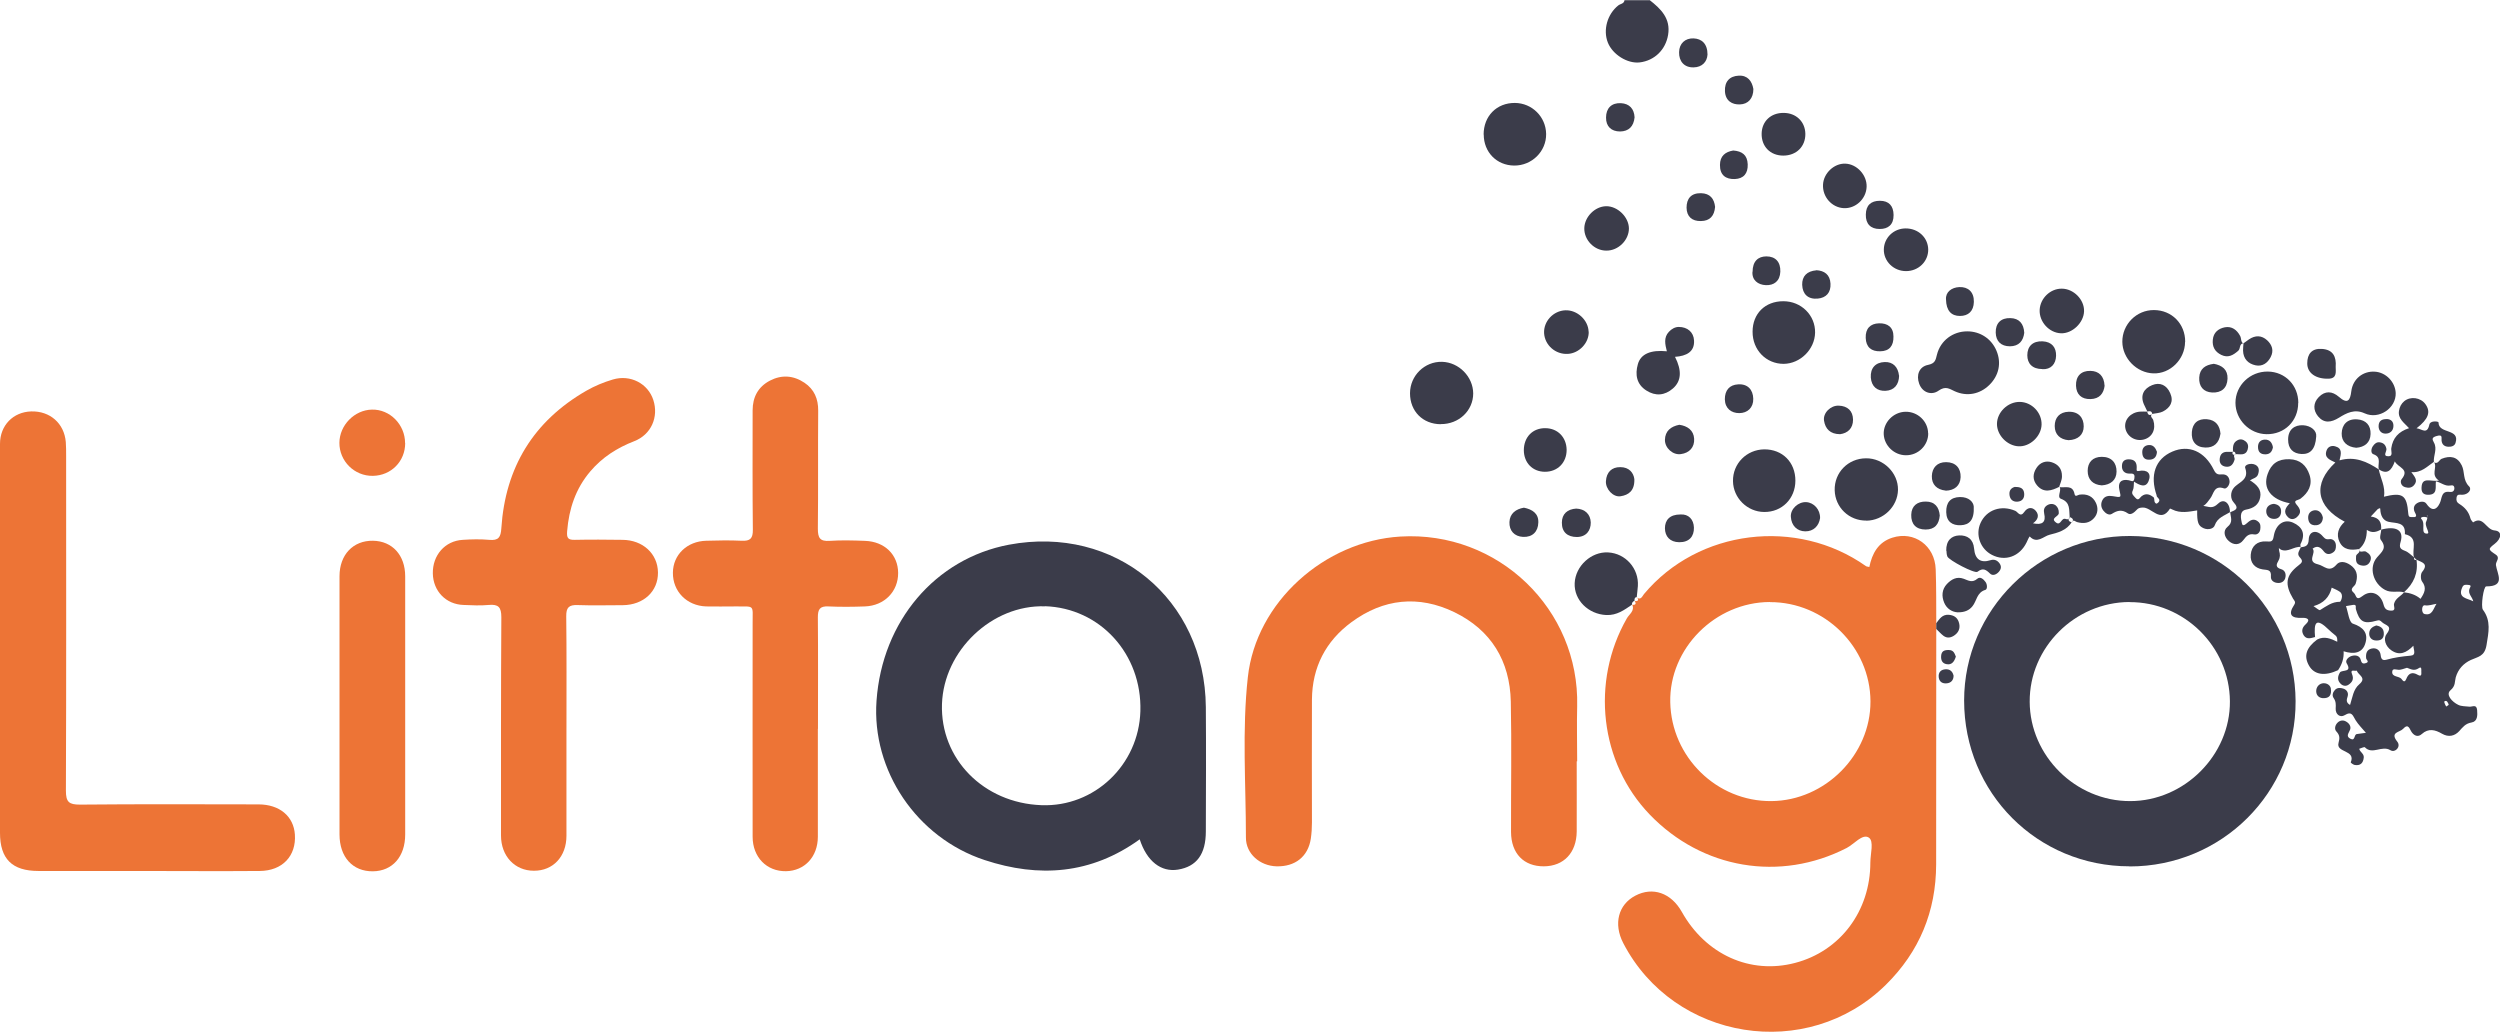 <?xml version="1.0" encoding="UTF-8"?>
<svg xmlns="http://www.w3.org/2000/svg" id="Capa_1" viewBox="0 0 220.76 91.12">
  <defs>
    <style>.cls-1{fill:#ed7436;}.cls-1,.cls-2{stroke-width:0px;}.cls-2{fill:#3b3c4a;}</style>
  </defs>
  <path class="cls-2" d="M145.66,0c1,.78,1.88,1.63,1.64,3.08-.22,1.32-1.2,2.27-2.5,2.43-1.08.13-2.4-.69-2.82-1.75-.44-1.11-.05-2.51.92-3.28.19-.15.51-.14.55-.46h2.22Z"></path>
  <path class="cls-1" d="M144.52,52.75c.38.29.5-.11.65-.29,4.8-5.74,13.5-6.78,19.6-2.47.05.04.14.04.3.08.24-1.19.78-2.19,2.03-2.59,1.93-.62,3.76.7,3.83,2.79.06,1.58.04,3.17.05,4.75,0,.17,0,.33,0,.5,0,6.94,0,13.88-.01,20.81-.01,4.15-1.48,7.71-4.44,10.63-6.94,6.84-18.71,4.96-23.19-3.68-.88-1.7-.44-3.4,1.07-4.19,1.54-.81,3.16-.24,4.1,1.43,2.11,3.77,6.04,5.55,10,4.51,3.99-1.04,6.65-4.58,6.65-8.87,0-.76.34-1.89-.14-2.2-.56-.36-1.29.58-1.95.92-5.88,3.02-12.76,1.86-17.39-2.95-4.4-4.57-5.23-11.72-2.02-17.33.21-.37.72-.66.47-1.21,0,0-.02.02-.02.02.28.02.43-.05.23-.35v.02c.27.02.42-.05.21-.35h-.02ZM156.28,53.16c-4.83.02-8.89,4.1-8.79,8.85.1,4.85,4.11,8.77,8.93,8.73,4.75-.04,8.77-4.09,8.75-8.81-.02-4.8-4.06-8.78-8.88-8.76Z"></path>
  <path class="cls-2" d="M100.65,74.11c-4.3,3.11-8.92,3.41-13.69,1.84-6.03-1.98-10-7.93-9.56-14.07.5-7.04,5.19-12.55,11.69-13.78,9.37-1.76,17.31,4.77,17.39,14.34.03,3.66.01,7.31,0,10.97,0,2.02-.81,3.11-2.46,3.38-1.49.24-2.75-.73-3.38-2.68ZM92.27,53.54c-4.67-.15-8.93,3.9-9.09,8.63-.16,4.84,3.67,8.74,8.78,8.93,4.67.18,8.6-3.55,8.74-8.3.15-5.04-3.55-9.11-8.43-9.27Z"></path>
  <path class="cls-2" d="M188.05,76.5c-8.15,0-14.61-6.48-14.61-14.64,0-8,6.6-14.55,14.65-14.53,8.06.02,14.58,6.51,14.62,14.58.04,8.07-6.51,14.6-14.66,14.6ZM188.04,53.16c-4.83.02-8.84,4.02-8.81,8.81.02,4.78,4.06,8.78,8.87,8.77,4.79,0,8.85-4.07,8.81-8.82-.04-4.83-4.03-8.77-8.87-8.75Z"></path>
  <path class="cls-1" d="M139.23,67.23c0,2.07.01,4.14,0,6.2-.02,1.88-1.15,3.06-2.9,3.07-1.77.01-2.89-1.13-2.9-3.03-.01-3.84.06-7.68-.02-11.52-.08-3.58-1.73-6.31-4.98-7.89-3.16-1.53-6.27-1.2-9.09.88-2.27,1.67-3.47,3.98-3.49,6.84-.02,3.62,0,7.24,0,10.85,0,.48-.03.96-.1,1.43-.24,1.58-1.38,2.48-3.03,2.44-1.44-.04-2.71-1.09-2.7-2.55,0-4.72-.35-9.46.17-14.16.73-6.64,6.79-12.01,13.46-12.41,8.64-.52,15.83,6.42,15.62,14.98-.04,1.62,0,3.25,0,4.87Z"></path>
  <path class="cls-1" d="M0,56.59c0-5.8,0-11.6,0-17.39,0-1.65,1.17-2.82,2.75-2.87,1.66-.05,2.92,1.05,3.06,2.7.03.4.03.81.03,1.22,0,9.86.02,19.72-.02,29.58,0,1,.28,1.22,1.24,1.22,5.25-.05,10.5-.03,15.76-.02,1.87,0,3.11,1.05,3.22,2.66.13,1.89-1.1,3.21-3.11,3.22-3.55.03-7.1,0-10.65,0-2.96,0-5.92,0-8.88,0-2.34,0-3.4-1.07-3.4-3.37,0-5.65,0-11.3,0-16.95Z"></path>
  <path class="cls-1" d="M50.02,64.28c0,3.17,0,6.35,0,9.52,0,1.84-1.18,3.1-2.88,3.09-1.68,0-2.9-1.29-2.9-3.11,0-6.42-.01-12.84.03-19.27,0-.89-.25-1.17-1.12-1.09-.73.07-1.48.03-2.22,0-1.55-.05-2.68-1.22-2.71-2.78-.03-1.61,1.07-2.88,2.64-2.97.77-.05,1.56-.07,2.33,0,.83.08,1.03-.22,1.08-1.03.35-5.36,2.83-9.45,7.51-12.14.73-.42,1.53-.75,2.34-.99,1.55-.46,3.1.36,3.57,1.81.49,1.51-.19,3.06-1.69,3.64-1.52.59-2.83,1.43-3.88,2.67-1.29,1.52-1.88,3.3-2.04,5.27-.05.61.07.78.67.77,1.4-.03,2.81-.02,4.21,0,1.8.01,3.12,1.22,3.14,2.88.02,1.67-1.27,2.87-3.1,2.89-1.33,0-2.66.04-3.99-.01-.77-.03-1.02.21-1.01.99.04,3.28.02,6.57.02,9.85Z"></path>
  <path class="cls-1" d="M72.22,64.35c0,3.18,0,6.35,0,9.53,0,1.78-1.17,3.02-2.81,3.05-1.7.03-2.95-1.23-2.95-3.04-.01-6.28,0-12.56,0-18.84,0-1.71.22-1.48-1.56-1.5-.85,0-1.7.02-2.55,0-1.71-.06-2.95-1.33-2.93-2.98.01-1.58,1.25-2.78,2.95-2.82,1.04-.03,2.07-.05,3.11,0,.77.04,1.01-.2,1-.98-.04-3.51-.02-7.02-.02-10.53,0-1.17.48-2.08,1.53-2.63,1.04-.54,2.08-.46,3.05.19.86.58,1.22,1.42,1.21,2.47-.03,3.47.01,6.94-.03,10.42,0,.82.19,1.13,1.05,1.07,1.03-.07,2.07-.04,3.11,0,1.74.06,2.92,1.22,2.93,2.83.01,1.64-1.21,2.9-2.94,2.96-1.07.04-2.15.05-3.22,0-.76-.04-.93.26-.93.96.03,3.29.01,6.57.01,9.86Z"></path>
  <path class="cls-2" d="M204.44,56.25c-.35.09-.74.25-1-.13-.22-.33-.19-.67.14-.97.5-.45.16-.61-.28-.59-.96.05-1.29-.28-.72-1.14.18-.27.02-.37-.09-.55-.76-1.28-.66-2.06.46-2.93.34-.26.45-.39.13-.73-.3-.32-.02-.61.1-.9l-.02.02c.41-.06.69-.1.71-.7.02-.7.64-.88,1.15-.37.21.21.29.41.67.35.28-.05.56.16.58.53.01.27-.02.5-.28.66-.31.2-.58.15-.78-.1-.28-.36-.56-.58-1-.25.36.38-.57,1.14.47,1.38.57.13.99.78,1.64.03.37-.43.98-.2,1.4.17.47.42.48.95.29,1.52-.09.26-.61.42-.15.81.23.19.14.75.76.27.75-.59,1.6-.21,1.85.73.11.42.27.53.63.56.54.04.25-.39.3-.59.12-.51.61-.68.89-1.03h-.02c.55.06,1.06.22,1.47.58.34-.5.58-.96.14-1.53-.14-.18-.14-.67,0-.84.63-.77-.06-.86-.5-1.09l.02.02c-.08-.08-.17-.16-.25-.24l.02.03c-.24-.7.46-1.77-.81-2.06.08-1.1-.75-.94-1.43-1.09-.52-.11-.72-.59-.74-1.1,0-.12-.02-.14-.23-.02-.14.15-.36.38-.61.65.77.1.97.54.91,1.17l.02-.03c-.39.21-.79.37-1.28.04,0,.69-.18,1.28-.7,1.71v-.02c-.69.13-1.37.09-1.71-.63-.32-.67-.09-1.29.46-1.78-2.54-1.33-2.85-3.35-.83-5.23-.46-.23-1.04-.41-.76-1.1.12-.29.41-.42.74-.33.66.18.53.66.39,1.24,1.35-.39,2.44.12,3.48.81l-.02-.03c.15.81.62,1.55.46,2.43,1.65-.4,2.02-.17,2.15,1.49.03.39.21.29.38.31.29.03.4-.06.23-.36-.18-.32-.17-.67.17-.87.26-.16.65-.2.82.05.76,1.12,1.23-.08,1.28-.33.13-.54.24-.79.82-.71.18.02.36-.06.37-.31,0-.26-.14-.3-.35-.26-.47.09-.82-.26-1.28-.37-.07.5.19,1.2-.7,1.19-.43,0-.59-.24-.57-.64.04-.99.81-.49,1.54-.61-.77-.52-.12-1.12-.43-1.64l-.02.02c.37.21.46-.22.69-.31.76-.3,1.39-.19,1.77.58.29.58.08,1.3.65,1.86.28.28-.09.74-.62.74-.21,0-.44-.09-.49.26-.04.27.04.43.25.55.49.3.84.71.98,1.28.03.13.15.24.23.35.91-.62,1.13.64,1.9.71.72.06.6.74,0,1.19-.59.46-.57.49.1.94.44.3-.02.61.02.93.11.78.88,1.89-.86,1.88-.24,0-.49,1.79-.29,2.06.74.99.5,1.99.32,3.12-.17,1.02-.76,1.03-1.39,1.32-.64.3-1.12.8-1.33,1.54-.1.36,0,.74-.46,1.13-.46.39.14,1.03.68,1.29.28.14.64.12.97.16.26.04.65-.26.7.3.04.48.04,1.01-.5,1.1-.54.09-.77.42-1.09.77-.4.43-.94.55-1.51.22-.6-.35-1.19-.51-1.79.03-.31.28-.63.17-.86-.13-.22-.28-.29-.88-.8-.32-.27.3-1.18.27-.5,1.12.35.44-.18,1.01-.6.76-.76-.47-1.59.43-2.26-.26-.06-.06-.32.08-.5.13.06.3.43.42.4.77-.05.5-.3.74-.8.66-.13-.02-.36-.2-.35-.23.47-1.12-1.31-.83-1.08-1.71.11-.42.13-.68-.19-1.02-.19-.2-.13-.56.13-.8.22-.2.5-.21.72-.08.26.14.48.42.36.73-.12.31-.41.59.06.81.41.19.27-.39.54-.43.25-.03.51-.07.8-.11-.32-.38-.66-.71-.91-1.11-.25-.39-.31-.85-.98-.44-.38.23-.81-.07-.78-.6.02-.34.03-.62-.18-.92-.16-.22-.08-.5.11-.71.21-.23.48-.2.72-.13.33.09.5.38.41.68-.1.32-.17.55.21.77.21-.65.28-1.38.82-1.83.68-.58-.12-.81-.22-1.2-.17.07-.62-.17-.43.3.19.45.02.72-.3.94-.23.16-.51.12-.71-.09-.31-.31-.26-.66-.04-1.01.24-.23,1.08.03.58-.79-.15-.25.14-.56.45-.65.36-.1.71-.02.8.37.08.32.23.34.46.26.32-.11.03-.28.01-.42-.04-.41.04-.76.48-.86.44-.1.75.16.8.56.04.39.17.52.53.42.69-.19,1.38-.29,2.09-.35.56-.04.29-.47.27-.88-.62.64-1.23.9-1.94.41-.53-.36-.74-1.03-.42-1.45.56-.74-.09-.74-.4-1.03-.18-.17-.23-.22-.5-.14-1.13.33-1.5.09-1.82-1.03-.04-.14.1-.4-.22-.37-.22.03-.43.07-.65.11.19.54.27,1.44.61,1.55.93.31,1.36.84,1.11,1.7-.25.91-1.02,1.03-1.93.74.04.63-.15,1.17-.49,1.67-1.18.55-2.11.41-2.57-.41-.48-.85-.24-1.58.73-2.3.63-.32,1.2-.08,1.77.2.02-.6-.12-.46-.7-1.02-1.22-1.2-1.37-.66-1.26.62ZM214.37,45.72c-.25-.15-.72-.06-.56.1.43.42-.12,1.31.5,1.3.37,0-.29-.69-.05-1.1.05-.09.06-.2.09-.31,0-.06,0-.13,0-.19,0,0-.04,0-.05,0,.03.07.06.13.08.2ZM204.29,53.52c.22.14.5.4.58.35.55-.33,1.05-.74,1.76-.73.06,0,.37-.6-.01-.88-.2-.15-.45-.24-.72-.37-.2.84-.73,1.39-1.6,1.63ZM212.54,58.97c-.28.08-.49.17-.7.18-.24,0-.59-.19-.6.19-.01.45.56.35.8.59.09.09.27.46.44.03.2-.51.52-.66,1.02-.37.38.22.31-.12.31-.3,0-.13.05-.48-.22-.29-.42.3-.76.06-1.04-.03ZM218.4,53.1c-.09-.4-.48-.65-.34-1.09.04-.13.26-.34-.1-.36-.2-.01-.41-.07-.53.21-.44.97.45.96.97,1.24ZM215.15,53.32c-.36.05-.66.19-1.04.13-.28-.04-.32.7-.01.77.7.17.77-.49,1.06-.91ZM216.07,61.92c-.21-.07-.25.02-.22.13.03.12.1.22.16.34.08-.06.23-.13.22-.17-.03-.12-.12-.23-.16-.3Z"></path>
  <path class="cls-1" d="M35.78,62.4c0,3.76,0,7.53,0,11.29,0,1.96-1.13,3.23-2.85,3.25-1.78.02-2.95-1.25-2.95-3.26,0-7.6,0-15.2,0-22.8,0-1.9,1.21-3.16,2.96-3.13,1.7.03,2.84,1.27,2.84,3.14,0,3.84,0,7.68,0,11.51Z"></path>
  <path class="cls-2" d="M190.45,43.77c-.63-1.8-.13-3.24,1.37-3.89,1.45-.63,2.86-.05,3.68,1.63.2.41.41.4.73.38.41-.02.62.24.65.6.03.34-.28.71-.48.64-.91-.32-.91.49-1.23.89-.18.22-.32.49-.61.65.47.06.79.31,1.31-.2.52-.51,1.07-.02,1.04.78l.02-.03c-.51.32-1.12.48-1.36,1.17-.1.3-.56.43-.97.26-.48-.21-.6-.49-.58-1.58-.74.12-1.49.28-2.2-.08-.06-.03-.19-.09-.2-.08-.85,1.36-1.62-.16-2.44-.09-.25.02-.36.04-.51.21-.2.22-.52.48-.76.31-.53-.37-.93-.28-1.43.04-.26.16-.57-.06-.76-.31-.22-.3-.22-.64-.05-.94.18-.32.52-.38.87-.32.81.14.77.15.61-.55-.15-.65.15-.99.84-.85.2.04.42.22.48-.14.04-.27.04-.48-.37-.45-.47.03-.77-.24-.72-.75.03-.35.25-.51.59-.51.52,0,.73.26.71.76,0,.13-.07.32.18.27.76-.15,1.14.22.87.89-.26.66-.84.34-1.29.05-.03.29,0,.56-.1.76-.16.32.03.44.2.64.3.36.39.03.57-.11.4-.31.75-.16,1.09.12.07.18-.02.42.2.53.04.02.13-.04.18-.09.28-.28-.1-.41-.15-.61Z"></path>
  <path class="cls-2" d="M173.72,29.26c1.15,0,2.14.66,2.58,1.72.45,1.08.21,2.19-.64,3.02-.83.81-1.97,1.04-3.05.55-.48-.22-.81-.49-1.43-.05-.6.43-1.42.19-1.71-.62-.27-.74-.02-1.5.79-1.66.63-.13.66-.43.78-.9.31-1.25,1.41-2.06,2.67-2.06Z"></path>
  <path class="cls-1" d="M35.78,39.12c0,1.62-1.23,2.87-2.85,2.9-1.63.03-2.97-1.3-2.96-2.92.01-1.55,1.33-2.9,2.87-2.93,1.59-.04,2.93,1.32,2.93,2.96Z"></path>
  <path class="cls-2" d="M210.06,41.46c-.14-.45.3-1.08-.48-1.35-.23-.08-.22-.44-.06-.69.15-.23.35-.41.64-.36.31.05.5.22.57.57.05.22-.37.67.18.66.44,0,.21-.46.25-.71.13-.89.63-1.47,1.57-1.77-.42-.47-1-.82-.89-1.53.05-.34.2-.63.46-.85.55-.46,1.45-.33,1.87.25.5.69.28,1.32-.78,2.14.46.04.93.6,1.13-.32.08-.39.81-.3.81-.2,0,1.06,1.92.5,1.5,1.82-.09.27-.36.34-.64.33-.34-.02-.55-.19-.59-.54-.03-.26.13-.57-.43-.41-.46.13-.4.29-.25.57.33.58-.05,1.15,0,1.72,0,0,.02-.02.02-.02-.6.41-1.12,1-2.01.92.28.4.61.71.25,1.14-.22.26-.5.28-.8.19-.39-.11-.45-.53-.31-.7.75-.92-.32-1.01-.6-1.58-.29.83-.69,1.2-1.43.69l.02.03Z"></path>
  <path class="cls-2" d="M192.95,30.19c-.01,1.55-1.32,2.84-2.81,2.78-1.47-.05-2.72-1.33-2.73-2.79-.01-1.54,1.25-2.81,2.79-2.8,1.58,0,2.77,1.22,2.76,2.8Z"></path>
  <path class="cls-2" d="M157.48,26.6c1.58,0,2.83,1.24,2.8,2.78-.03,1.47-1.31,2.74-2.78,2.75-1.55,0-2.75-1.23-2.74-2.84,0-1.6,1.11-2.69,2.71-2.69Z"></path>
  <path class="cls-2" d="M164.81,45.97c-1.53.02-2.76-1.16-2.8-2.68-.04-1.56,1.18-2.81,2.76-2.82,1.54-.02,2.86,1.29,2.83,2.79-.03,1.47-1.29,2.7-2.8,2.72Z"></path>
  <path class="cls-2" d="M144.32,53.08s.01-.02.01-.02c-.17.05-.23.18-.23.35,0,0,.02-.02.02-.02-.69.47-1.34.96-2.28.92-1.57-.07-2.86-1.31-2.79-2.82.07-1.51,1.46-2.79,2.95-2.71,1.54.08,2.73,1.42,2.63,2.97-.02.33-.07.65-.1.98,0,0,.02-.01.02-.01-.23.02-.22.19-.22.35Z"></path>
  <path class="cls-2" d="M127.22,37.46c-1.59-.01-2.71-1.15-2.71-2.73,0-1.56,1.29-2.82,2.83-2.78,1.49.04,2.74,1.32,2.75,2.79,0,1.52-1.27,2.73-2.87,2.71Z"></path>
  <path class="cls-2" d="M158.54,42.44c0,1.59-1.19,2.79-2.76,2.77-1.49-.01-2.73-1.24-2.75-2.72-.03-1.55,1.2-2.79,2.76-2.81,1.61-.01,2.75,1.14,2.75,2.76Z"></path>
  <path class="cls-2" d="M202.94,35.58c0,1.6-1.21,2.79-2.8,2.76-1.5-.02-2.74-1.28-2.74-2.77,0-1.54,1.29-2.78,2.86-2.76,1.53.02,2.69,1.21,2.69,2.77Z"></path>
  <path class="cls-2" d="M131.01,11.88c0-1.63,1.15-2.8,2.76-2.79,1.52.01,2.74,1.23,2.76,2.74.02,1.54-1.26,2.8-2.82,2.79-1.54-.01-2.69-1.18-2.69-2.74Z"></path>
  <path class="cls-2" d="M182.94,46.1c-.43.74-1.26.95-1.95,1.12-.52.12-1.11.84-1.75.16-.04-.04-.2.34-.29.53-.61,1.24-1.89,1.69-3.05,1.09-1.04-.53-1.48-1.78-1.01-2.82.53-1.17,1.83-1.61,3.07-1.07.23.1.44.61.79.1.28-.41.69-.47,1.01-.11.35.4.19.81-.24,1.11q1.25.27.99-.86c-.07-.32-.01-.58.29-.75.25-.14.52-.13.73.03.19.16.28.39.27.68,0,.32-.81.43-.22.85.4.28.44-.49.84-.33.13.05.29.04.35-.14,0,0-.02-.03-.02-.03-.19.29-.04.41.23.47h-.02Z"></path>
  <path class="cls-2" d="M211.55,34.7c.05,1.33-1.47,2.38-2.74,1.8-.89-.41-1.6-.03-2.26.38-.71.44-1.33.52-1.86-.12-.44-.54-.44-1.18.07-1.7.56-.57,1.18-.53,1.77-.02.76.66,1,.36,1.1-.5.14-1.09,1.04-1.79,2.08-1.72.98.06,1.8.91,1.84,1.89Z"></path>
  <path class="cls-2" d="M147.91,31.51c.62,1.22.56,2.14-.18,2.79-.72.63-1.54.7-2.34.19-.88-.55-1.02-1.42-.76-2.33.25-.91,1.14-1.28,2.56-1.14-.15-.6-.3-1.21.18-1.72.24-.26.55-.43.87-.43.77,0,1.31.46,1.35,1.19.06,1-.66,1.38-1.68,1.45Z"></path>
  <path class="cls-2" d="M212.28,52.3c-.55-.15-1.12.09-1.67-.21-1.05-.56-1.47-1.99-.71-2.87.42-.49.91-.82.34-1.54-.15-.19.02-.62.04-.94,0,0-.02.03-.02.03,1.32-.35,2.02.04,1.73,1.05-.16.55-.04.66.4.83.29.11.52.37.78.56l-.02-.03c.04.12-.03.36.25.24,0,0-.02-.02-.02-.02.18,1.18-.23,2.13-1.11,2.91h.02Z"></path>
  <path class="cls-2" d="M202.2,44.44c-1.66-.32-2.41-1.31-1.96-2.58.32-.92.93-1.34,1.92-1.31.95.03,1.5.54,1.78,1.38.29.89-.1,1.58-.8,2.11-.18.14-.69.11-.36.5.36.41.48.73.05,1.12-.26.23-.56.24-.8,0-.45-.45-.2-.85.17-1.22Z"></path>
  <path class="cls-2" d="M196.92,45.24c.4-.18.88-.27.32-.88-.3-.32-.29-.89-.01-1.25.42-.55,1.41-.69,1.03-1.79-.1-.29.51-.47.89-.28.36.18.36.52.24.86-.11.31-.45.34-.71.52.61.37,1.05.81.9,1.52-.13.64-.58.94-1.24,1.06-.66.12-.43.88-.38,1.17.08.46.42.03.63-.12.27-.2.53-.22.8,0,.25.19.23.45.2.7-.04.29-.26.49-.54.44-.49-.09-.7.17-.96.51-.35.46-.85.44-1.26.09-.42-.35-.55-.93-.14-1.26.54-.43.27-.86.25-1.31,0,0-.02.03-.02.03Z"></path>
  <path class="cls-2" d="M203.19,48.3c-.62-.08-1.15.52-1.79.23-.06-.04-.11-.09-.17-.13l.03.25c.09.29.1.57-.06.85-.18.32-.31.6.23.76.36.1.47.45.36.81-.09.27-.32.41-.59.41-.37,0-.7-.2-.67-.57.05-.62-.3-.57-.73-.63-.7-.11-1.12-.59-1.05-1.31.07-.76.58-1.2,1.34-1.16.43.02.61.07.69-.47.17-1.04.91-1.54,1.7-1.19.82.36,1.14,1,.67,1.88-.04.08,0,.2,0,.3,0,0,.02-.02.02-.02Z"></path>
  <path class="cls-2" d="M184.03,27.49c-.03,1.02-1.05,1.98-2.04,1.94-1.05-.04-1.93-1.02-1.88-2.07.05-1.02.94-1.88,1.95-1.87,1.05,0,2,.97,1.97,1.99Z"></path>
  <path class="cls-2" d="M180.28,37.5c-.03,1.03-1.03,1.97-2.05,1.91-1-.06-1.89-.98-1.89-1.97,0-1.03.95-1.96,2.01-1.95,1.06.01,1.96.94,1.93,2.01Z"></path>
  <path class="cls-2" d="M141.84,22.13c-1.06,0-1.97-.94-1.94-1.99.03-1,.94-1.91,1.92-1.93,1.01-.02,2.01.95,2.02,1.96,0,1.04-.94,1.97-1.99,1.96Z"></path>
  <path class="cls-2" d="M168.31,23.94c-1.1,0-1.98-.87-1.96-1.92.02-1.02.86-1.84,1.91-1.85,1.12-.01,1.99.8,2.01,1.86.01,1.06-.86,1.91-1.96,1.91Z"></path>
  <path class="cls-2" d="M157.47,13.74c-1.15,0-1.94-.81-1.91-1.96.03-1.08.82-1.82,1.94-1.81,1.1,0,1.9.77,1.92,1.84.02,1.12-.79,1.93-1.95,1.93Z"></path>
  <path class="cls-2" d="M138.34,39.71c.01,1.14-.8,1.96-1.93,1.95-1.08-.01-1.84-.79-1.85-1.9,0-1.16.78-1.97,1.91-1.95,1.08.01,1.85.8,1.87,1.9Z"></path>
  <path class="cls-2" d="M170.27,38.26c.01,1.06-.88,1.95-1.97,1.94-1.03,0-1.91-.84-1.96-1.85-.05-1.04.85-1.97,1.92-1.99,1.08-.02,1.99.84,2,1.9Z"></path>
  <path class="cls-2" d="M140.29,29.29c.03.98-.84,1.91-1.85,1.96-1.08.06-2.02-.76-2.09-1.82-.06-1.05.81-1.99,1.88-2.03,1.04-.04,2.02.86,2.05,1.89Z"></path>
  <path class="cls-2" d="M162.94,14.45c1.03.03,1.93,1.01,1.89,2.05-.04,1.07-.98,1.94-2.03,1.88-1.05-.06-1.88-1-1.82-2.08.05-1.01.98-1.88,1.96-1.85Z"></path>
  <path class="cls-2" d="M172.85,54.07c-.46-.03-.94-.3-1.17-.85-.24-.57-.21-1.17.24-1.65.4-.42.88-.69,1.49-.46.4.15.75.38,1.19,0,.27-.24.56.05.73.28.16.21.18.65-.02.7-.76.23-.75.98-1.14,1.45-.29.36-.69.54-1.31.53Z"></path>
  <path class="cls-2" d="M171.86,48.64c-.02-.92.47-1.33,1.14-1.36.71-.03,1.25.32,1.32,1.16.08.96.59,1.3,1.44,1.03.31-.1.57-.02.78.24.22.28.18.54-.04.79-.22.25-.55.37-.77.15-.37-.36-.63-.53-1.11-.16-.24.19-2.53-1.02-2.66-1.35-.08-.2-.07-.43-.08-.51Z"></path>
  <path class="cls-2" d="M181.83,43.01c.5.1,1.19-.25,1.36.61.06.31.29.08.43.06.66-.09,1.18.13,1.46.73.21.45.18.95-.17,1.34-.41.46-.94.51-1.51.35-.14-.04-.31-.26-.45,0,0,0,.02.01.02.01.21-.29-.04-.37-.23-.47,0,0,.02.03.02.03-.07-.62.1-1.3-.76-1.62-.4-.15.07-.72-.13-1.07l-.03.03Z"></path>
  <path class="cls-2" d="M206.25,32.39c.01.48.11,1.02-.61,1.05-1.14.04-1.91-.5-1.9-1.36,0-.82.4-1.33,1.29-1.27.99.06,1.29.69,1.22,1.58Z"></path>
  <path class="cls-2" d="M189.63,36.36c-.11-.22-.22-.44-.32-.67-.34-.81.02-1.39.73-1.68.7-.29,1.29,0,1.6.71.33.75,0,1.28-.65,1.62-.28.14-.63.15-.94.21v.02c-.03-.31-.24-.27-.46-.23,0,0,.03.02.03.02Z"></path>
  <path class="cls-2" d="M134.57,44.83c.74.15,1.3.51,1.27,1.31-.02.81-.52,1.31-1.35,1.27-.77-.04-1.23-.55-1.2-1.31.03-.76.57-1.15,1.28-1.27Z"></path>
  <path class="cls-2" d="M198.09,30.33c.17-.12.33-.24.5-.36.56-.38,1.12-.37,1.61.08.43.4.61.9.31,1.48-.28.54-.74.85-1.33.73-.66-.14-1.09-.57-1.11-1.3,0-.22.02-.43.04-.65l-.02.02Z"></path>
  <path class="cls-2" d="M171.81,43.32c-.78-.08-1.24-.54-1.22-1.28.02-.73.47-1.24,1.26-1.23.84,0,1.31.53,1.28,1.33-.03.75-.54,1.17-1.32,1.19Z"></path>
  <path class="cls-2" d="M190.06,36.55c-.27.22.03.37.08.54.26.81-.08,1.52-.83,1.72-.76.2-1.52-.28-1.64-1.03-.11-.72.47-1.37,1.3-1.43.22-.02.44,0,.65,0,0,0-.03-.02-.03-.02.07.25.17.43.47.23v-.02Z"></path>
  <path class="cls-2" d="M148.29,37.51c.71.1,1.27.48,1.31,1.24.04.74-.41,1.25-1.18,1.35-.7.1-1.41-.54-1.4-1.26.02-.78.51-1.18,1.27-1.33Z"></path>
  <path class="cls-2" d="M144.34,10.36c-.08.81-.52,1.24-1.28,1.25-.78,0-1.25-.45-1.24-1.23,0-.82.48-1.31,1.31-1.27.76.04,1.17.5,1.21,1.25Z"></path>
  <path class="cls-2" d="M185.59,42.86c-.79-.06-1.24-.52-1.24-1.28,0-.75.44-1.24,1.25-1.24.86,0,1.31.53,1.3,1.31-.01.76-.54,1.16-1.3,1.21Z"></path>
  <path class="cls-2" d="M160.72,45.75c-.1.69-.58,1.18-1.31,1.17-.73-.01-1.22-.51-1.27-1.28-.05-.7.66-1.34,1.36-1.3.68.04,1.24.66,1.22,1.41Z"></path>
  <path class="cls-2" d="M182.66,38.87c-.73-.06-1.22-.49-1.22-1.25,0-.74.43-1.24,1.24-1.26.87-.02,1.32.53,1.32,1.29,0,.73-.5,1.19-1.34,1.22Z"></path>
  <path class="cls-2" d="M208.07,39.54c-.82-.07-1.31-.54-1.29-1.27.02-.77.49-1.3,1.36-1.24.8.05,1.22.55,1.19,1.3-.02.77-.54,1.16-1.27,1.21Z"></path>
  <path class="cls-2" d="M152.31,35.26c0-.8.41-1.28,1.18-1.32.83-.05,1.31.46,1.33,1.27.02.79-.51,1.27-1.24,1.27-.69,0-1.25-.4-1.27-1.22Z"></path>
  <path class="cls-2" d="M160.39,23.86c.71.04,1.21.39,1.25,1.19.04.78-.37,1.25-1.14,1.32-.85.07-1.33-.4-1.36-1.22-.02-.76.42-1.21,1.25-1.28Z"></path>
  <path class="cls-2" d="M178.75,29.39c-.09.72-.47,1.18-1.26,1.19-.8,0-1.24-.45-1.26-1.21-.02-.83.46-1.31,1.3-1.28.77.02,1.18.49,1.22,1.31Z"></path>
  <path class="cls-2" d="M185.85,34.04c-.08.7-.45,1.18-1.25,1.2-.8.02-1.25-.41-1.28-1.18-.03-.84.45-1.33,1.27-1.31.75.01,1.21.46,1.25,1.3Z"></path>
  <path class="cls-2" d="M167.7,33.17c-.02.81-.44,1.3-1.19,1.34-.74.04-1.25-.37-1.31-1.17-.05-.85.42-1.34,1.22-1.37.76-.03,1.19.46,1.27,1.2Z"></path>
  <path class="cls-2" d="M198.11,30.31c-.4.04-.24.47-.47.67-.45.39-.89.65-1.49.36-.57-.28-.81-.72-.75-1.34.06-.65.5-.99,1.07-1.1.61-.11,1.06.23,1.34.76.12.21.04.51.28.68,0,0,.02-.02.02-.02Z"></path>
  <path class="cls-2" d="M150.78,4.82c-.04.64-.48,1.12-1.23,1.13-.83.02-1.3-.54-1.28-1.34.01-.77.54-1.25,1.28-1.22.71.03,1.23.46,1.23,1.43Z"></path>
  <path class="cls-2" d="M144.32,42.31c.03,1.03-.51,1.4-1.21,1.51-.66.11-1.35-.64-1.3-1.34.05-.77.5-1.24,1.27-1.23.78,0,1.17.5,1.24,1.06Z"></path>
  <path class="cls-2" d="M139.18,44.91c.79.03,1.27.51,1.29,1.23.01.7-.39,1.27-1.22,1.28-.84,0-1.34-.44-1.33-1.27,0-.77.49-1.19,1.27-1.24Z"></path>
  <path class="cls-2" d="M196.07,38.33c-.12.79-.57,1.21-1.33,1.19-.85-.02-1.26-.57-1.19-1.38.06-.77.54-1.19,1.34-1.12.79.07,1.13.58,1.19,1.3Z"></path>
  <path class="cls-2" d="M162.49,38.34c-.88,0-1.31-.48-1.42-1.19-.11-.68.58-1.36,1.3-1.33.78.03,1.25.46,1.26,1.24,0,.77-.47,1.19-1.14,1.28Z"></path>
  <path class="cls-2" d="M195.47,32.12c.77.14,1.26.53,1.23,1.32-.03.84-.55,1.26-1.36,1.22-.78-.04-1.18-.55-1.14-1.32.04-.79.56-1.12,1.27-1.21Z"></path>
  <path class="cls-2" d="M174.29,44.73c.06,1.19-.39,1.62-1.15,1.65-.74.03-1.26-.31-1.28-1.15-.02-.85.36-1.32,1.21-1.34.79-.01,1.19.44,1.22.84Z"></path>
  <path class="cls-2" d="M171.29,45.52c-.07.78-.44,1.24-1.25,1.24-.85,0-1.29-.48-1.27-1.3.02-.8.54-1.18,1.29-1.17.79,0,1.17.49,1.23,1.24Z"></path>
  <path class="cls-2" d="M154.83,7.86c0,.83-.46,1.34-1.19,1.36-.69.03-1.28-.32-1.32-1.16-.04-.85.4-1.34,1.22-1.38.78-.04,1.17.48,1.29,1.18Z"></path>
  <path class="cls-2" d="M153.05,13.29c.79.06,1.25.4,1.28,1.22.03.81-.37,1.27-1.14,1.3-.8.03-1.32-.35-1.31-1.24,0-.81.48-1.16,1.17-1.28Z"></path>
  <path class="cls-2" d="M181.86,42.98c-.69.35-1.39.59-1.99-.13-.4-.48-.37-1.03-.04-1.53.31-.48.82-.67,1.35-.5.56.18.91.57.9,1.24,0,.35-.16.63-.25.94,0,0,.03-.03.03-.03Z"></path>
  <path class="cls-2" d="M148.39,45.43c.72-.05,1.17.44,1.19,1.16.02.77-.41,1.3-1.3,1.29-.82-.01-1.25-.51-1.26-1.23,0-.73.43-1.22,1.36-1.22Z"></path>
  <path class="cls-2" d="M151.45,18.27c-.07.8-.46,1.24-1.25,1.25-.79.02-1.26-.4-1.27-1.18,0-.8.4-1.3,1.28-1.28.8.02,1.16.49,1.24,1.21Z"></path>
  <path class="cls-2" d="M154.76,24c0-.93.49-1.36,1.22-1.36.8,0,1.26.49,1.23,1.35-.03.84-.57,1.22-1.28,1.19-.7-.03-1.24-.45-1.18-1.19Z"></path>
  <path class="cls-2" d="M171.84,26.44c-.05-.64.48-1.06,1.18-1.09.77-.03,1.3.43,1.28,1.31-.02.82-.49,1.24-1.23,1.24-.75,0-1.21-.45-1.23-1.46Z"></path>
  <path class="cls-2" d="M204.53,38.55c-.07,1.14-.54,1.57-1.29,1.54-.74-.03-1.2-.46-1.19-1.28,0-.89.57-1.29,1.32-1.26.71.04,1.22.49,1.16.99Z"></path>
  <path class="cls-2" d="M167.2,29.71c.02.83-.36,1.3-1.17,1.31-.78.02-1.25-.36-1.28-1.18-.03-.82.4-1.27,1.18-1.29.75-.02,1.27.34,1.27,1.16Z"></path>
  <path class="cls-2" d="M180.35,32.59c-.9,0-1.33-.5-1.33-1.22,0-.78.47-1.27,1.35-1.23.83.04,1.21.56,1.19,1.28-.02.73-.46,1.22-1.21,1.18Z"></path>
  <path class="cls-2" d="M167.21,18.99c.01.84-.47,1.24-1.24,1.23-.77,0-1.23-.44-1.21-1.27.01-.82.45-1.22,1.24-1.22.8,0,1.2.45,1.21,1.25Z"></path>
  <path class="cls-2" d="M170.98,55.53c0-.17,0-.33,0-.5.29-.37.52-.79,1.12-.74.42.04.71.22.85.59.17.45.09.88-.32,1.19-.32.24-.67.33-1.02.07-.23-.18-.42-.4-.63-.6Z"></path>
  <path class="cls-2" d="M208.29,48.5c.09.4.42.09.63.21.32.19.53.42.4.79-.14.4-.47.53-.89.41-.43-.12-.39-.46-.38-.79,0-.24.46-.3.25-.63,0,0-.01.02-.01.02Z"></path>
  <path class="cls-2" d="M205.12,45.71c-.02.38-.21.64-.59.67-.42.03-.68-.16-.71-.63-.02-.42.23-.65.56-.69.4-.04.66.25.74.65Z"></path>
  <path class="cls-2" d="M197.37,40.1c-.21.15,0,.33-.05.49-.11.38-.31.68-.77.62-.4-.05-.58-.33-.54-.7.04-.44.3-.64.75-.61.14.01.28,0,.42,0l-.02-.03c-.05.21-.03.36.25.24l-.03-.02Z"></path>
  <path class="cls-2" d="M200.83,44.5c.39.06.63.29.6.73-.03.4-.3.61-.66.59-.42-.02-.68-.33-.65-.74.03-.35.3-.57.71-.59Z"></path>
  <path class="cls-2" d="M197.18,39.91c-.01-.41-.03-.82.41-1.04.25-.13.49-.07.71.11.24.2.25.46.18.7-.17.6-.68.41-1.1.42,0,0,.03.02.03.02,0-.16-.07-.26-.25-.24l.02.03Z"></path>
  <path class="cls-2" d="M200.71,39.49c-.07.37-.24.61-.64.63-.45.01-.68-.2-.68-.66,0-.4.23-.63.6-.64.43-.02.65.27.72.68Z"></path>
  <path class="cls-2" d="M177.93,43c.49-.01.76.13.81.54.05.44-.16.73-.59.76-.43.03-.69-.23-.71-.67-.02-.4.24-.58.5-.64Z"></path>
  <path class="cls-2" d="M210.74,37c.41.01.62.24.61.62-.01.43-.31.68-.71.67-.35,0-.6-.26-.6-.65,0-.46.27-.64.7-.63Z"></path>
  <path class="cls-2" d="M190.47,39.89c-.03.44-.23.67-.61.7-.44.04-.67-.16-.69-.62-.02-.41.21-.64.56-.67.43-.04.62.28.74.6Z"></path>
  <path class="cls-2" d="M172.71,57.98c-.14.46-.37.75-.81.67-.38-.06-.52-.34-.49-.73.03-.44.3-.53.68-.52.44,0,.51.33.62.58Z"></path>
  <path class="cls-2" d="M205.84,60.93c.03.6-.3.71-.63.72-.37.02-.66-.2-.68-.58-.02-.41.27-.73.66-.74.41,0,.66.29.64.59Z"></path>
  <path class="cls-2" d="M172.51,59.65c0,.42-.23.65-.59.69-.36.04-.66-.1-.72-.51-.06-.45.18-.71.61-.73.37-.02.61.19.69.54Z"></path>
  <path class="cls-2" d="M209.83,55.23c.5.09.69.35.67.78-.02.43-.31.56-.66.55-.37,0-.63-.23-.63-.61,0-.43.32-.62.62-.72Z"></path>
</svg>
